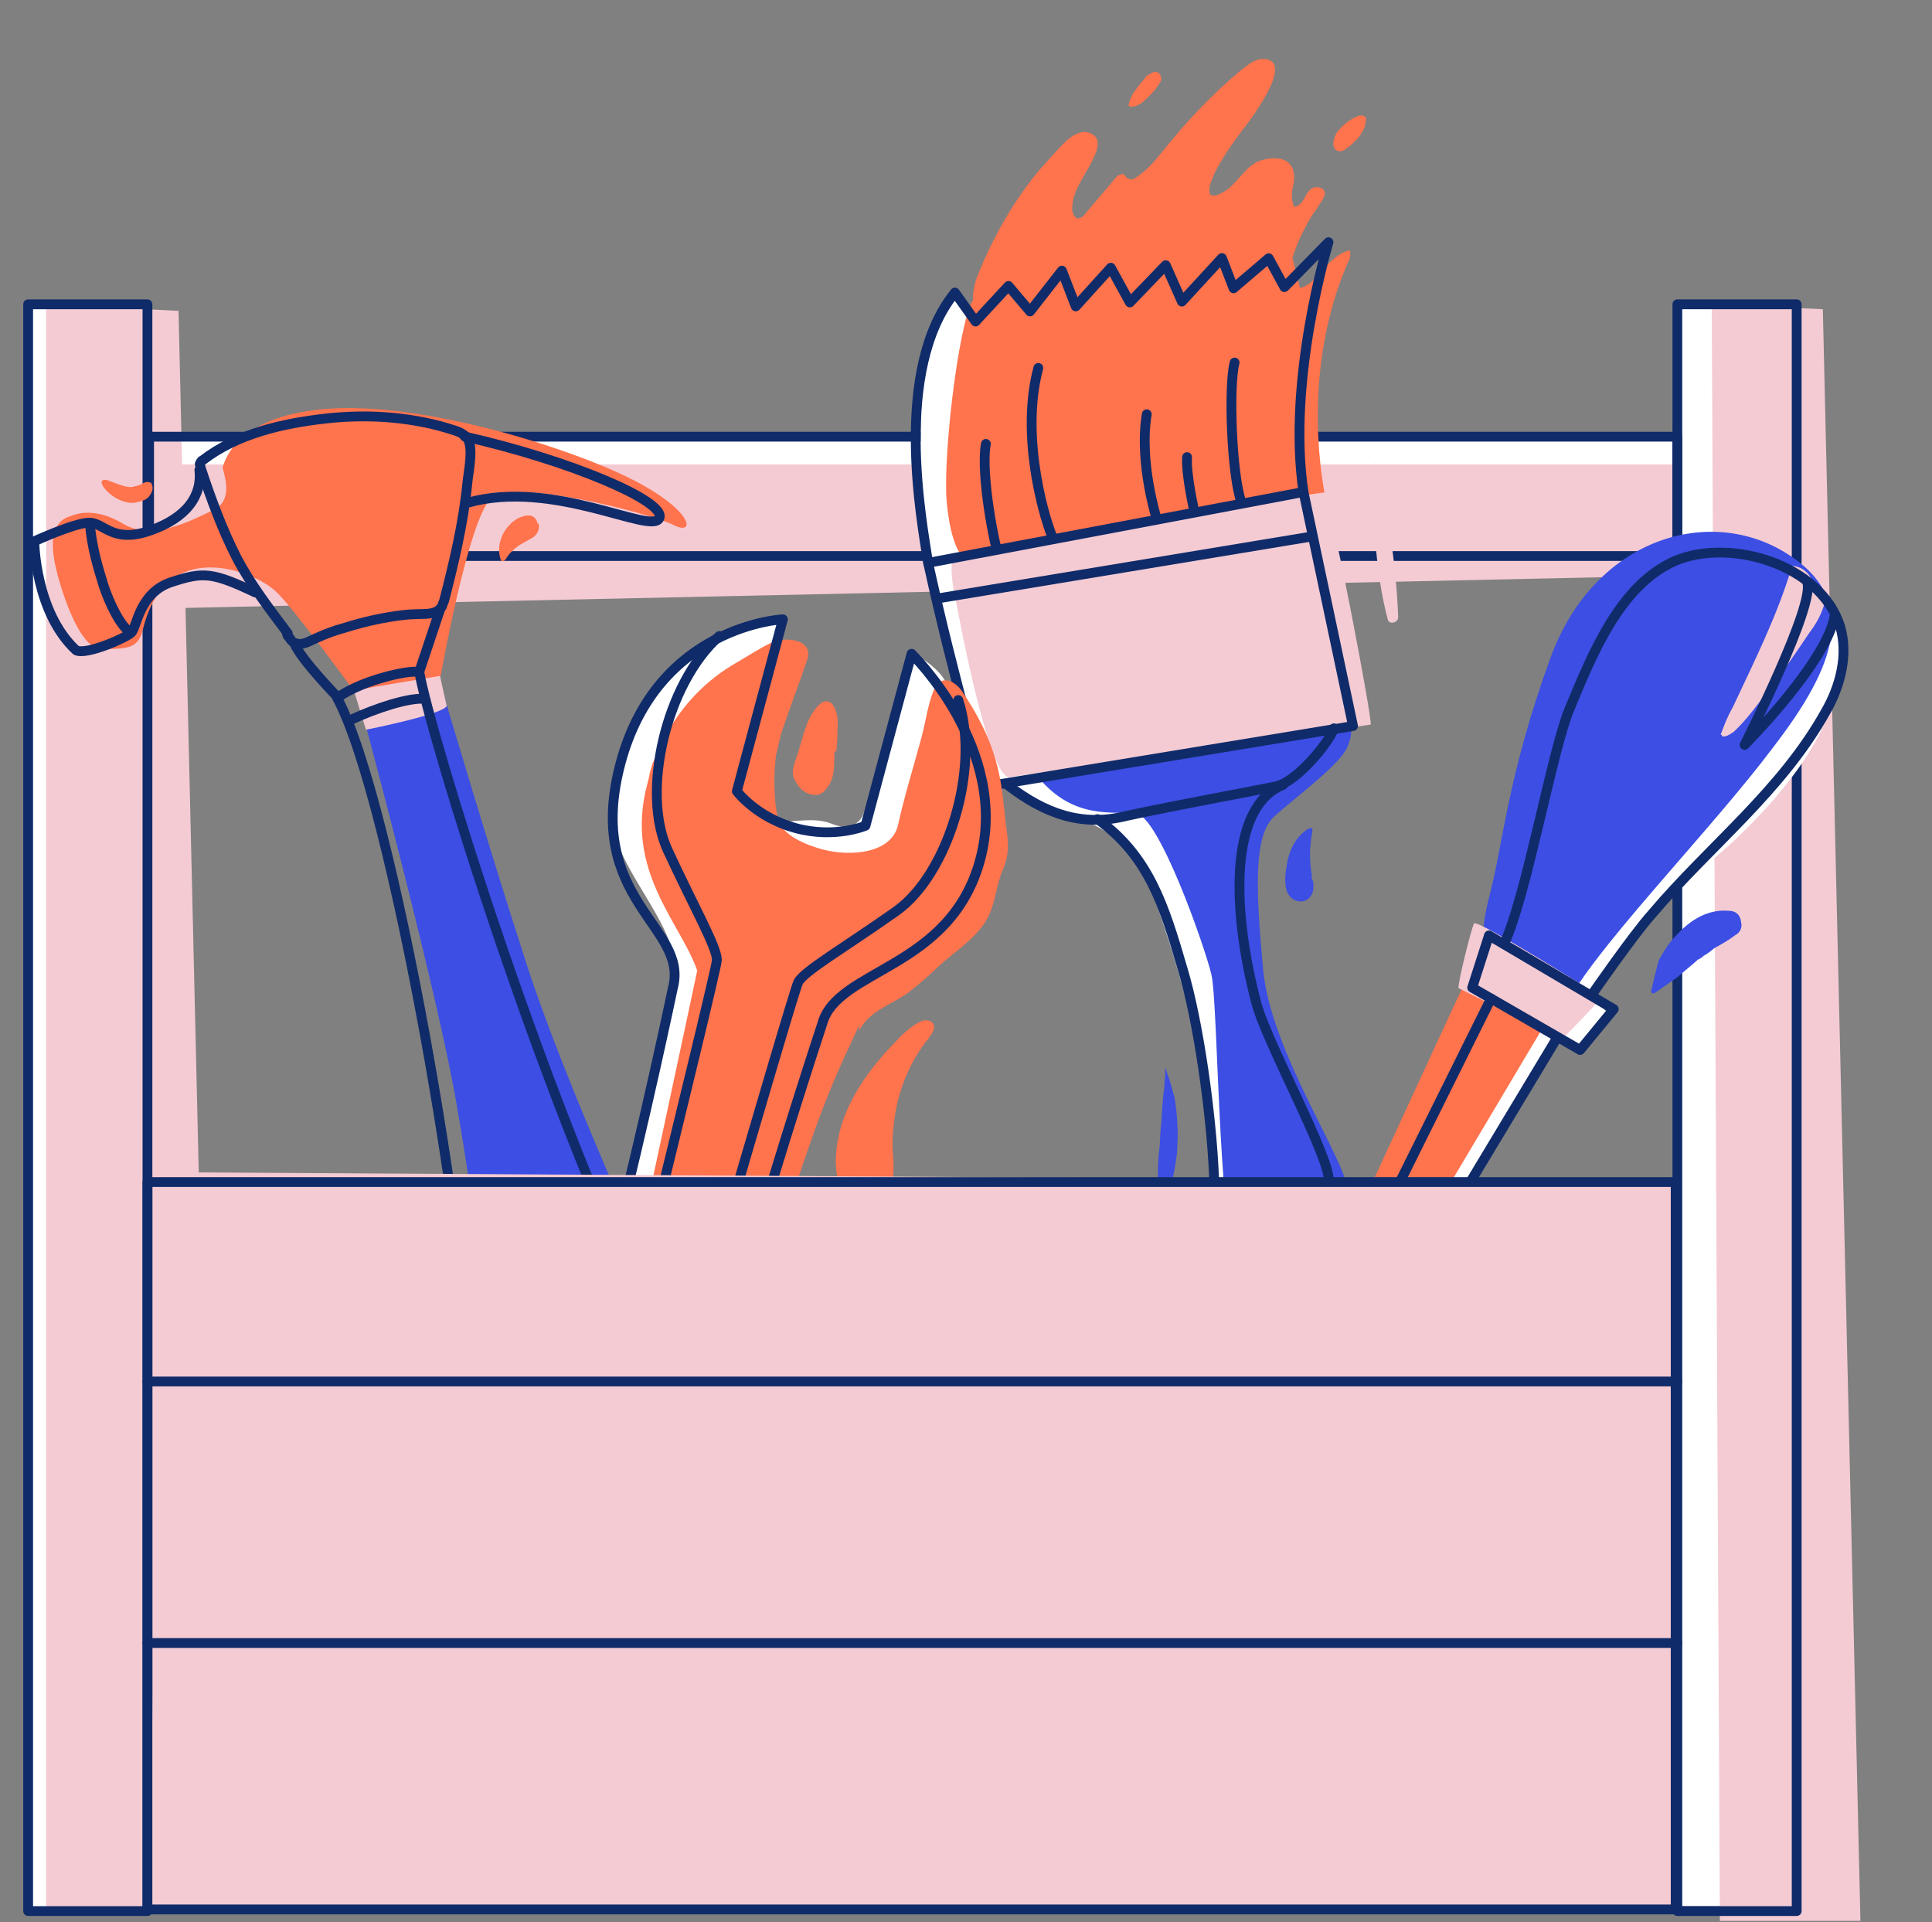 <svg width="197" height="196" viewBox="0 0 197 196" fill="none" xmlns="http://www.w3.org/2000/svg">
<rect x="0" y="0" width="197" height="196" fill="#808080" stroke="none"/>
<g clip-path="url(#clip0_2611_44563)">
<path d="M178.535 31.028H171.035V194.361H178.535V31.028Z" fill="white"/>
<path d="M178.536 44.194H10.536V52.027H178.536V44.194Z" fill="white"/>
<path d="M7.202 31.028H2.869V194.861H7.202V31.028Z" fill="white"/>
<path d="M22.036 194.861H4.703V31.028L18.203 31.695L22.036 194.861Z" fill="#F4CBD3"/>
<path d="M170.843 58.694L16.869 62.028V47.361H171.535L170.843 58.694Z" fill="#F4CBD3"/>
<path d="M189.702 195.861H175.369L174.536 31.028L185.869 31.528L189.702 195.861Z" fill="#F4CBD3"/>
<path d="M15.036 31.028H2.869V194.861H15.036V31.028Z" stroke="#102B69" stroke-linecap="round" stroke-linejoin="round"/>
<path d="M183.202 31.028H171.035V194.861H183.202V31.028Z" stroke="#102B69" stroke-linecap="round" stroke-linejoin="round"/>
<path d="M171.035 56.695V44.528H15.202V56.695H171.035Z" stroke="#102B69" stroke-linecap="round" stroke-linejoin="round"/>
<path d="M99.566 32.43L97.222 29.916C97.222 29.916 95.489 33.098 94.5 35.851C93.542 38.487 93.948 52.93 94.017 54.08C94.086 55.231 96.716 67.001 96.716 67.001L100.706 80.267L103.006 80.129C103.006 80.129 107.58 83.241 109.872 83.603C112.164 83.966 114.665 85.894 116.274 88.337C117.851 90.897 121.732 103.631 122.501 108.741C123.269 113.851 123.312 123.545 123.897 125.588C124.481 127.63 124.816 128.726 125.857 128.125C127.016 127.555 128.217 124.482 128.217 124.482C128.217 124.482 124.62 96.609 124.683 96.374C124.746 96.139 112.744 56.458 112.744 56.458L99.566 32.43Z" fill="white"/>
<path d="M105.879 79.264C109.489 83.626 113.511 82.692 115.835 82.938C118.158 83.183 122.798 96.372 123.514 99.33C124.262 102.171 124.213 129.571 126.717 129.613C129.22 129.655 130.758 125.792 132.38 123.963C134.002 122.134 137.473 124.196 137.375 121.277C137.277 118.359 129.568 107.24 128.796 98.859C128.023 90.479 127.818 85.143 129.972 83.205C132.126 81.267 136.66 77.955 137.398 76.141C138.135 74.327 137.549 74.17 137.549 74.17L105.879 79.264Z" fill="#3C4EE3"/>
<path d="M97.15 56.932C96.773 58.34 97.38 60.766 97.38 60.766C97.38 60.766 100.746 79.649 102.992 79.245C105.237 78.841 139.496 73.937 139.763 73.883C140.029 73.828 135.729 50.922 134.917 50.202C133.955 49.567 97.15 56.932 97.15 56.932Z" fill="#F4CBD3"/>
<path d="M106.008 17.306C103.422 20.386 101.298 24.092 99.791 27.838C99.485 28.51 99.296 29.214 99.225 29.95C99.112 33.189 100.815 35.28 102.623 34.633C103.038 34.492 103.727 33.797 105.506 31.381C106.047 30.771 106.545 32.666 107.006 33.292C107.896 34.662 110.016 34.727 111.473 33.986C113.015 33.393 114.299 32.354 115.841 31.761C116.671 31.481 117.907 31.56 118.219 32.273C118.445 32.836 118.288 33.423 118.546 33.869C118.803 34.315 119.272 34.441 119.624 34.535C120.915 34.881 122.3 34.875 123.599 34.72C124.898 34.565 125.267 33.658 126.222 32.908C126.731 32.416 127.764 32.315 128.076 33.028C128.131 33.294 128.036 33.646 128.091 33.912C128.145 34.178 128.317 34.475 128.583 34.421C128.732 34.335 128.732 34.335 128.881 34.249C130.534 32.303 130.991 29.659 131.502 27.281C131.879 25.873 132.374 24.497 133.103 23.183C133.409 22.511 133.832 21.87 134.224 21.346C134.499 20.791 135.156 20.213 135.079 19.563C134.939 19.148 134.352 18.991 133.937 19.132C133.522 19.272 133.279 19.71 133.036 20.148C132.793 20.585 132.582 20.906 132.018 21.132C131.589 20.389 131.691 19.536 131.911 18.715C132.274 16.423 130.694 15.748 128.652 16.332C127.024 16.776 126.255 18.708 124.767 19.567C122.089 21.113 123.799 17.547 124.434 16.585C125.375 14.951 126.519 13.497 127.695 11.926C128.329 10.965 131.95 5.899 128.648 6.02C127.881 6.066 127.224 6.644 126.597 7.105C123.519 9.676 120.879 12.489 118.411 15.6C117.659 16.53 116.938 17.343 116.014 17.976C115.568 18.233 115.654 18.382 115.067 18.225C114.715 18.131 114.723 17.63 114.309 17.77C114.043 17.825 113.714 18.114 113.502 18.434C112.57 19.568 111.488 20.787 110.556 21.92C110.376 22.123 110.227 22.209 109.961 22.264C109.578 22.287 109.351 21.723 109.328 21.34C109.276 19.188 111.133 17.422 111.816 15.342C111.91 14.99 112.004 14.638 111.864 14.223C111.638 13.659 110.848 13.322 110.167 13.517C109.486 13.712 109.008 14.087 108.499 14.579C107.81 15.274 106.909 16.291 106.008 17.306Z" fill="#FF734D"/>
<path d="M135.035 50.233C134.448 50.076 98.098 56.683 98.098 56.683C98.098 56.683 96.965 55.75 96.54 51.236C96.115 46.721 97.696 33.312 99.154 30.685C99.334 30.482 99.546 30.161 99.78 30.224C100.484 30.413 100.826 32.894 101.718 32.378C102.164 32.121 102.533 31.213 102.776 30.776C103.168 30.252 103.56 29.728 104.069 29.236C104.101 29.119 104.249 29.033 104.367 29.064C104.484 29.096 104.601 29.127 104.601 29.127C105.328 29.699 105.961 30.623 106.359 31.484C106.445 31.633 106.531 31.782 106.648 31.813L106.797 31.727C107.423 31.266 107.878 30.508 108.301 29.867C108.544 29.429 109.062 28.436 109.508 28.178C109.806 28.006 110.04 28.069 110.243 28.25C110.447 28.43 110.618 28.727 110.704 28.876C111.016 29.588 111.477 30.215 111.938 30.841L112.024 30.99C112.141 31.021 112.173 30.904 112.173 30.904C112.533 30.498 112.925 29.974 113.168 29.536C113.411 29.098 113.803 28.575 114.046 28.137C114.501 27.378 115.668 26.308 116.206 27.584C116.69 28.594 117.025 29.689 117.689 30.496C117.806 30.527 117.775 30.645 117.892 30.676C118.01 30.708 118.041 30.59 118.19 30.505C118.973 29.457 119.233 28.018 120.134 27.002C120.675 26.392 120.987 27.105 121.127 27.519C121.408 28.349 121.72 29.061 122.118 29.922C122.204 30.071 122.29 30.22 122.407 30.251C122.525 30.283 122.556 30.166 122.556 30.166C123.606 29.064 124.1 27.687 125.033 26.554C125.213 26.351 125.393 26.147 125.628 26.21C125.862 26.273 125.948 26.422 126.151 26.602C126.581 27.346 126.861 28.176 127.025 28.974C127.111 29.122 127.079 29.24 127.165 29.389C127.603 29.632 128.716 28.295 128.927 27.975C129.617 27.279 130.392 26.732 131.167 26.186C131.316 26.1 131.347 25.982 131.465 26.014C131.699 26.077 131.754 26.343 131.84 26.491C132.089 27.439 132.252 28.237 132.501 29.184L132.587 29.332C132.705 29.364 132.705 29.364 132.853 29.278C133.832 28.912 134.318 28.036 135.007 27.34C135.697 26.645 136.566 25.746 137.63 25.528C137.771 25.943 137.614 26.53 137.402 26.85C132.373 38.58 135.152 50.265 135.035 50.233Z" fill="#FF734D"/>
<path d="M139.296 12.269C139.328 12.151 139.273 11.885 139.038 11.822C138.921 11.791 138.687 11.728 138.538 11.814C137.708 12.095 136.901 12.759 136.329 13.486C136.086 13.924 135.749 14.713 136.124 15.191C136.788 15.998 137.932 14.544 138.41 14.169C138.802 13.645 139.193 13.121 139.233 12.503C139.233 12.503 139.265 12.386 139.296 12.269Z" fill="#FF734D"/>
<path d="M118.194 7.494C117.99 7.314 117.756 7.251 117.458 7.423C117.31 7.509 117.161 7.595 117.012 7.681C116.863 7.767 116.832 7.884 116.652 8.087C116.08 8.814 115.39 9.51 115.139 10.448C115.107 10.566 115.076 10.683 115.076 10.683C115.044 10.8 115.162 10.832 115.279 10.863C115.631 10.957 116.077 10.7 116.375 10.528C117.033 9.95 117.691 9.371 118.145 8.613C118.506 8.207 118.483 7.823 118.194 7.494Z" fill="#FF734D"/>
<path d="M133.759 89.249C133.518 87.802 133.512 86.417 133.803 84.86C133.866 84.626 133.811 84.359 133.663 84.445C133.545 84.414 133.514 84.531 133.397 84.5C131.878 85.476 131.32 87.087 131.115 88.793C131.012 89.645 130.964 90.764 131.542 91.422C132.12 92.08 133.239 92.128 133.725 91.252C133.968 90.814 133.976 90.314 133.868 89.782C133.782 89.633 133.696 89.484 133.759 89.249Z" fill="#3C4EE3"/>
<path d="M120.026 117.509C120.042 116.507 120.145 115.655 120.045 114.622C120.03 113.738 119.898 112.822 119.766 111.907C119.626 111.492 119.517 110.96 119.377 110.545C119.268 110.013 119.01 109.566 118.901 109.034C118.933 108.917 118.784 109.003 118.784 109.003C118.893 109.535 118.736 110.122 118.727 110.622C118.719 111.123 118.593 111.592 118.585 112.093C118.482 112.946 118.496 113.83 118.394 114.683C118.291 115.535 118.306 116.419 118.203 117.272C118.069 118.242 118.083 119.126 118.066 120.128C118.081 121.012 119.317 121.091 119.537 120.27C119.789 119.332 119.891 118.479 120.026 117.509Z" fill="#3C4EE3"/>
<path d="M142.569 62.94C142.365 57.604 141.542 52.228 140.272 47.11C140.161 48.463 140.05 49.817 140.056 51.202C140.062 52.586 140.1 53.854 140.224 55.27C140.502 57.985 140.812 60.583 141.505 63.158C141.614 63.69 142.53 63.558 142.569 62.94Z" fill="#F4CBD3"/>
<path d="M94.639 57.391C97.238 69.278 100.471 80.205 100.471 80.205L137.963 74.029L132.914 50.168L94.639 57.391Z" stroke="#102B69" stroke-miterlimit="10" stroke-linecap="round" stroke-linejoin="round"/>
<path d="M102.772 80.066C106.524 82.958 110.301 84.347 114.887 83.187C119.559 82.175 127.894 80.636 130.022 80.201C132.268 79.796 135.7 75.435 136.015 74.261" stroke="#102B69" stroke-miterlimit="10" stroke-linecap="round" stroke-linejoin="round"/>
<path d="M111.905 83.52C117.174 87.321 118.709 92.385 120.548 98.662C122.224 104.14 123.535 113.797 123.785 119.9C123.996 126.621 124.61 130.432 128.511 126.196C132.295 121.928 133.251 121.179 135.199 120.946C137.148 120.714 129.309 106.793 128.117 102.325C125.68 93.121 125.184 82.3 130.82 80.037" stroke="#102B69" stroke-miterlimit="10" stroke-linecap="round" stroke-linejoin="round"/>
<path d="M94.638 57.391C94.002 53.196 90.993 37.678 97.371 29.83L99.472 32.782L102.832 29.156L105.028 31.756L108.28 27.598L109.692 31.245L113.264 27.299L115.208 30.837L118.866 27.039L120.513 30.75L124.594 26.311L125.78 29.395L129.367 26.332L130.967 29.276L135.464 24.696C135.464 24.696 131.19 38.766 132.914 50.168" stroke="#102B69" stroke-miterlimit="10" stroke-linecap="round" stroke-linejoin="round"/>
<path d="M105.874 37.516C103.924 44.789 106.723 53.587 107.378 54.894" stroke="#102B69" stroke-miterlimit="10" stroke-linecap="round" stroke-linejoin="round"/>
<path d="M100.529 45.263C99.946 48.376 101.525 56.092 101.674 56.007" stroke="#102B69" stroke-miterlimit="10" stroke-linecap="round" stroke-linejoin="round"/>
<path d="M116.932 42.239C116.112 47.175 117.959 52.951 117.959 52.951" stroke="#102B69" stroke-miterlimit="10" stroke-linecap="round" stroke-linejoin="round"/>
<path d="M121.042 46.609C120.922 48.463 121.802 52.22 121.802 52.22" stroke="#102B69" stroke-miterlimit="10" stroke-linecap="round" stroke-linejoin="round"/>
<path d="M125.888 36.969C125.259 39.315 125.577 48.454 126.591 51.24" stroke="#102B69" stroke-miterlimit="10" stroke-linecap="round" stroke-linejoin="round"/>
<path d="M95.55 61.03L133.84 54.691" stroke="#102B69" stroke-miterlimit="10" stroke-linecap="round" stroke-linejoin="round"/>
<path d="M78.191 68.732C78.191 68.732 79.446 64.048 79.322 63.441C79.198 62.833 76.671 63.161 75.519 63.713C74.367 64.265 67.615 68.05 65.396 72.046C63.178 76.043 61.136 81.521 63.041 86.191C64.945 90.862 69.207 95.303 68.738 99.194C68.269 103.085 61.127 134.023 59.183 139.671C57.239 145.319 53.89 154.607 53.89 154.607C53.89 154.607 52.066 157.131 50.261 158.512C48.457 159.893 45.99 162.675 46.279 167.487C46.568 172.298 50.551 177.239 52.122 177.803C53.692 178.367 53.907 177.564 53.107 175.198C52.306 172.832 54.561 160.668 57.117 158.627C59.672 156.586 66.859 132.977 67.849 126.069C68.839 119.162 78.373 95.894 77.236 91.573C76.098 87.251 75.547 78.066 76.31 74.684C77.072 71.302 78.057 68.696 78.057 68.696" fill="white"/>
<path d="M91.343 72.113C91.343 72.113 92.599 67.428 93.01 66.965C93.421 66.501 95.445 68.047 96.167 69.102C96.889 70.156 100.844 76.81 100.767 81.38C100.69 85.95 99.719 91.715 95.734 94.808C91.75 97.9 85.839 99.616 84.299 103.22C82.76 106.825 73.476 137.189 72.335 143.052C71.195 148.915 69.451 158.633 69.451 158.633C69.451 158.633 69.769 161.731 70.641 163.829C71.513 165.928 72.259 169.571 69.603 173.593C66.947 177.615 64.787 178.184 61.483 178.734C60.439 178.884 59.224 179.133 58.225 178.578C57.556 178.399 56.995 177.818 56.433 177.237C55.408 176.245 54.454 174.985 54.411 173.539C55.723 173.46 56.902 173.346 58.214 173.267C58.651 173.241 59.223 173.25 59.696 173.09C60.303 172.966 60.982 172.574 61.491 172.28C62.17 171.888 62.849 171.496 63.296 170.899C64.663 169.544 65.237 167.402 64.864 165.581C64.491 163.759 64.42 164.027 64.501 163.188C64.582 162.349 64.7 161.376 64.343 160.564C63.285 157.554 68.732 133.479 71.328 127.002C73.924 120.524 72.036 124.896 72.323 123.825C73.291 120.211 74.027 116.392 74.862 112.742C75.696 109.092 76.442 104.702 77.519 100.686C78.594 96.671 78.379 97.474 78.81 95.868C79.24 94.262 79.276 94.128 79.223 93.253C79.171 92.378 79.467 90.736 79.219 89.522C78.882 87.567 76.92 86.324 76.583 84.368C76.246 82.413 76.602 83.226 77.307 83.271C78.012 83.317 78.378 83.558 79.047 83.738C79.716 83.917 80.324 83.793 81.065 83.704C82.377 83.626 83.555 83.511 84.724 83.968C85.893 84.424 86.598 84.47 87.312 83.944C88.027 83.418 88.037 82.847 88.35 82.213C88.663 81.58 88.878 80.777 89.191 80.144C89.586 78.671 89.945 77.333 90.339 75.861C90.698 74.522 91.02 73.317 91.111 71.907" fill="white"/>
<path d="M71.739 164.554C71.739 164.554 76.988 134.256 79.264 126.832C81.253 120.48 83.314 113.859 86.07 107.855C88.827 101.851 87.046 105.821 87.734 104.858C88.772 103.128 90.665 102.487 92.398 101.373C93.657 100.42 94.783 99.43 95.945 98.307C97.446 96.988 99.179 95.874 100.35 94.18C101.522 92.485 101.488 90.468 102.258 88.666C103.028 86.864 102.779 85.649 102.541 83.864C102.338 81.945 102.17 79.891 101.664 78.034C100.971 75.266 99.635 72.757 98.094 70.478C97.372 69.424 95.971 68.762 95.309 70.163C94.647 71.563 94.412 73.509 93.982 75.115C93.193 78.06 92.234 81.102 91.579 84.083C90.924 87.063 86.684 87.362 83.873 86.609C82.267 86.178 79.662 85.193 79.289 83.372C78.916 81.551 78.857 79.096 79.127 77.016C79.414 75.946 79.531 74.973 79.952 73.938C80.696 71.698 81.573 69.495 82.352 67.121C82.89 65.114 79.936 64.896 78.614 65.546C77.292 66.196 75.899 67.114 74.541 67.898C71.62 69.697 69.189 72.345 67.623 75.512C66.058 78.679 66.433 78.349 66.002 79.955C63.636 88.789 69.395 94.062 71.094 98.965C71.094 98.965 69.487 106.568 65.987 122.845C62.486 139.121 54.652 159.258 54.652 159.258C52.07 160.861 50.113 163.349 49.252 166.562C47.495 173.12 51.316 179.739 57.874 181.496C64.433 183.254 71.051 179.432 72.809 172.874C74.566 166.315 73.208 167.099 72.042 164.491L71.739 164.554ZM66.329 172.429C66.114 173.232 65.899 174.035 65.318 174.597C63.735 176.755 60.709 176.805 58.542 175.793C58.006 175.65 57.676 175.275 57.213 174.864C56.517 174.247 56.197 173.3 55.975 172.523C55.53 170.97 55.693 169.292 56.391 167.758C57.259 166.125 58.688 165.074 60.376 164.665C62.063 164.256 62.197 164.292 62.964 164.641C63.732 164.99 64.963 165.75 65.586 166.635C66.772 168.1 66.805 170.117 66.339 171.857C66.303 171.991 66.267 172.125 66.231 172.259L66.329 172.429Z" fill="#FF734D"/>
<path d="M93.626 104.285C92.777 104.775 92.027 105.435 91.41 106.13C88.059 109.536 85.233 113.656 85.219 118.53C85.271 119.405 85.323 120.279 85.68 121.092C86.169 121.941 87.035 122.459 87.838 122.675C88.909 122.962 90.061 122.41 90.615 121.41C91.206 120.278 91.163 118.832 91.048 117.653C90.934 116.475 91.06 114.931 91.285 113.556C91.735 110.808 92.889 108.105 94.606 105.982C94.847 105.617 95.464 104.921 95.17 104.412C94.876 103.903 94.135 103.991 93.796 104.187C93.796 104.187 93.796 104.187 93.626 104.285Z" fill="#FF734D"/>
<path d="M85.286 76.515C85.367 75.676 85.413 74.971 85.386 74.534C85.432 73.829 85.477 73.124 85.219 72.481C85.059 72.007 84.765 71.498 84.328 71.524C84.06 71.453 83.721 71.649 83.515 71.88C82.184 73.102 81.878 75.315 81.278 77.019C80.677 78.723 80.74 79.027 81.23 79.875C81.719 80.724 82.718 81.279 83.665 80.958C84.004 80.762 84.21 80.531 84.451 80.165C85.14 79.202 85.061 77.889 85.08 76.747L85.286 76.515Z" fill="#FF734D"/>
<path d="M69.322 162.328C67.449 153.793 83.843 104.389 83.843 104.389C85.349 98.767 96.944 98.862 99.956 87.619C102.969 76.376 92.948 66.661 92.948 66.661L88.249 84.195C88.249 84.195 85.168 85.521 81.153 84.445C77.138 83.369 75.132 80.68 75.132 80.68L79.831 63.146C79.831 63.146 67.048 63.738 63.282 77.792C59.517 91.846 70.296 94.447 68.61 100.738C68.61 100.738 57.568 153.727 51.932 157.095" stroke="#102B69" stroke-linecap="round" stroke-linejoin="round"/>
<path d="M55.057 179.163C61.562 180.906 68.248 177.046 69.991 170.541C71.734 164.036 67.874 157.349 61.369 155.606C54.864 153.863 48.177 157.724 46.434 164.229C44.691 170.734 48.552 177.42 55.057 179.163Z" stroke="#102B69" stroke-linecap="round" stroke-linejoin="round"/>
<path d="M56.963 173.649C60.364 174.561 63.859 172.543 64.77 169.142C65.681 165.742 63.663 162.247 60.263 161.336C56.862 160.424 53.367 162.442 52.456 165.843C51.545 169.243 53.563 172.738 56.963 173.649Z" stroke="#102B69" stroke-linecap="round" stroke-linejoin="round"/>
<path d="M73.349 64.852C67.889 69.702 65.35 80.785 68.075 86.679C70.799 92.573 73.15 96.646 73.095 97.923C73.04 99.199 59.191 155.166 59.191 155.166" stroke="#102B69" stroke-linecap="round" stroke-linejoin="round"/>
<path d="M97.709 71.379C100.012 78.309 96.67 89.177 91.363 92.919C86.057 96.662 81.984 99.013 81.393 100.146C80.803 101.279 64.812 156.672 64.812 156.672" stroke="#102B69" stroke-linecap="round" stroke-linejoin="round"/>
<path d="M37.382 74.288C37.382 74.288 44.698 101.591 46.55 112.562C47.522 118.035 48.285 123.466 48.981 129.013C49.677 134.561 50.734 139.616 50.193 144.605C49.773 148.573 59.732 154.011 65.56 156.206C71.388 158.401 72.965 144.731 69.665 137.213C66.457 129.669 57.731 110.753 53.748 98.474C49.766 86.195 45.394 71.351 45.394 71.351L37.265 74.221L37.382 74.288Z" fill="#3C4EE3"/>
<path d="M35.77 69.382L37.314 74.406C37.314 74.406 45.764 72.735 45.541 71.905C45.319 71.075 44.589 67.612 44.589 67.612" fill="#F4CBD3"/>
<path d="M7.252 52.605C4.946 53.223 5.294 55.997 5.647 57.682C5.999 59.367 7.945 66.26 10.399 66.195C12.854 66.131 14.059 66.203 14.537 64.296C15.014 62.388 16.05 59.244 19.229 58.194C22.408 57.145 26.396 58.746 28.089 60.269C29.782 61.793 36.042 70.397 36.042 70.397L44.935 68.904C44.935 68.904 47.77 52.92 50.074 50.819C52.378 48.719 66.407 52.374 68.697 53.54C70.986 54.706 70.755 52 64.145 48.73C57.535 45.459 42.773 40.913 33.197 41.699C23.62 42.486 22.87 47.432 22.71 47.574C22.55 47.715 24.086 50.863 21.811 51.967C19.537 53.07 15.566 55.222 12.5 53.374C9.435 51.526 7.345 52.581 7.345 52.581L7.252 52.605Z" fill="#FF734D"/>
<path d="M54.82 53.403C54.771 53.219 54.721 53.034 54.58 52.875C54.13 52.303 53.324 52.618 52.796 52.858C51.419 53.623 50.523 55.444 51.035 56.988C51.06 57.08 51.085 57.172 51.202 57.24C51.294 57.215 51.478 57.166 51.546 57.049C51.951 56.347 52.59 55.78 53.279 55.398C53.623 55.207 53.967 55.016 54.311 54.825C54.815 54.492 55.06 53.932 54.912 53.379L54.82 53.403Z" fill="#FF734D"/>
<path d="M15.232 49.182C14.906 49.071 14.562 49.263 14.31 49.429C13.757 49.577 13.505 49.744 12.877 49.615C12.25 49.487 11.573 49.174 10.92 48.953C10.711 48.91 10.502 48.867 10.367 49.101C10.299 49.218 10.441 49.378 10.491 49.563C11.156 50.571 12.559 51.381 13.716 51.269C14.177 51.145 14.755 51.089 15.142 50.689C15.369 50.43 15.639 49.962 15.541 49.593C15.442 49.224 15.442 49.224 15.232 49.182Z" fill="#FF734D"/>
<path d="M45.174 135.471C44.861 136.147 44.431 136.757 44.236 137.501C43.947 138.271 43.844 138.991 43.765 139.803C43.582 141.334 43.566 143.118 44.238 144.52C44.337 144.889 44.872 145.042 45.241 144.943C45.61 144.844 45.905 144.469 45.898 144.075C46.002 143.355 45.896 142.593 45.816 141.922C45.735 141.252 45.629 140.489 45.641 139.794C45.652 139.099 45.664 138.404 45.583 137.734C45.502 137.063 45.397 136.301 45.408 135.606C45.383 135.513 45.242 135.354 45.082 135.495L45.174 135.471Z" fill="#3C4EE3"/>
<path d="M29.276 64.696C29.325 64.881 29.442 64.948 29.584 65.108C29.633 65.293 29.892 65.52 30.101 65.563C30.778 65.876 31.534 65.376 32.155 65.111C33.12 64.655 34.11 64.291 35.125 64.019C37.129 63.383 39.091 62.956 41.102 62.714C43.113 62.472 44.208 62.87 44.958 61.977C45.117 61.836 45.136 61.534 45.271 61.3C46.293 57.368 47.266 53.252 47.661 49.192C47.758 48.079 48.407 45.334 47.49 44.493C47.231 44.266 46.88 44.063 46.554 43.953C42.314 42.518 37.676 42.179 33.26 42.671C28.844 43.162 24.183 44.213 20.661 46.936C20.477 46.986 20.434 47.195 20.367 47.312C20.416 47.496 20.465 47.681 20.49 47.773C21.515 50.86 22.632 53.922 24.093 56.792C25.53 59.571 27.495 62.109 29.343 64.579L29.276 64.696Z" stroke="#102B69" stroke-linecap="round" stroke-linejoin="round"/>
<path d="M20.33 47.915C20.628 50.504 19.069 52.8 15.269 54.115C11.469 55.43 10.599 53.29 9.117 53.292C7.634 53.294 3.497 55.193 3.497 55.193C3.497 55.193 3.549 62.396 7.761 66.309C8.789 66.825 12.858 65.042 13.405 64.5C13.952 63.958 14.194 60.433 17.465 59.359C20.736 58.285 21.64 58.339 26.053 60.419" stroke="#102B69" stroke-linecap="round" stroke-linejoin="round"/>
<path d="M9.166 53.476C9.334 55.211 9.662 56.803 10.373 59.085C10.743 60.468 11.903 63.321 13.054 64.298" stroke="#102B69" stroke-linecap="round" stroke-linejoin="round"/>
<path d="M47.397 44.517C58.023 46.91 68.054 51.142 67.226 52.847C66.397 54.552 56.456 48.812 47.718 51.253" stroke="#102B69" stroke-linecap="round" stroke-linejoin="round"/>
<path d="M30.008 65.588C30.638 67.198 34.456 71.118 34.456 71.118C34.456 71.118 35.759 70.077 38.686 69.194C41.612 68.311 42.751 68.5 42.751 68.5L44.89 62.094" stroke="#102B69" stroke-linecap="round" stroke-linejoin="round"/>
<path d="M42.751 68.5C43.705 74.275 55.5 113.13 67.554 137.086C71.365 144.666 69.672 154.214 64.698 155.943C59.526 156.933 48.274 150.359 47.908 142.35C48.119 128.75 39.98 81.402 34.364 71.143" stroke="#102B69" stroke-linecap="round" stroke-linejoin="round"/>
<path d="M35.585 73.485C38.48 72.116 41.684 71.159 43.191 71.249" stroke="#102B69" stroke-linecap="round" stroke-linejoin="round"/>
<path d="M67.918 153.202C67.687 144.959 62.438 138.655 62.438 138.655C62.438 138.655 68.243 142.24 69.566 147.916" stroke="#102B69" stroke-linecap="round" stroke-linejoin="round"/>
<path d="M123.458 159.885L125.506 161.068L133.075 152.981L133.253 150.012L133.151 148.417L158.726 106.189L161.325 107.007C161.325 107.007 163.724 103.443 163.926 103.389C164.128 103.335 162.43 101.842 162.43 101.842C162.43 101.842 168.355 92.466 172.585 89.276C176.742 86.216 183.701 79.483 186.11 73.536C188.519 67.59 188.052 65.443 187.108 63.532C186.163 61.622 179.226 75.705 173.425 81.912C167.623 88.118 161.654 94.91 157.26 101.929C152.738 108.875 130.822 148.608 130.748 148.736C130.62 148.663 123.458 159.885 123.458 159.885Z" fill="white"/>
<path d="M160.341 101.32C164.016 95.25 174.88 84.117 180.855 76.134C187.031 68.096 189.904 61.052 181.915 56.269C173.926 51.485 162.453 55.1 158.092 67.087C153.731 79.074 153.242 86.129 151.955 91.017C150.669 95.906 151.377 97.339 151.761 97.56C152.145 97.782 159.593 100.546 159.593 100.546" fill="#3C4EE3"/>
<path d="M120.892 159.599C121.276 159.82 123.727 160.894 123.727 160.894L131.371 152.68C131.371 152.68 130.432 149.578 131.594 147.86C132.757 146.142 157.283 104.844 157.283 104.844C157.283 104.844 150.087 98.983 149.348 100.262C148.609 101.542 129.375 144.019 128.05 145.131C126.725 146.244 124.002 148.596 123.559 149.364C123.115 150.132 120.892 159.599 120.892 159.599Z" fill="#FF734D"/>
<path d="M159.203 105.952C159.331 106.026 163.364 101.7 163.364 101.7C163.364 101.7 150.606 93.651 150.31 94.163C150.015 94.675 148.615 100.351 148.723 100.755C148.979 100.902 159.203 105.952 159.203 105.952Z" fill="#F4CBD3"/>
<path d="M168.371 101.007C168.297 101.135 168.479 101.411 168.755 101.229C169.582 100.683 170.208 100.191 171.035 99.644C171.734 99.024 172.36 98.532 173.059 97.912C173.133 97.784 173.261 97.858 173.335 97.73C173.261 97.858 173.261 97.858 173.335 97.73C173.537 97.676 173.684 97.42 173.886 97.366C174.162 97.184 174.438 97.002 174.788 96.692C175.541 96.273 176.294 95.855 176.92 95.363C177.397 95.127 177.693 94.615 177.531 94.009C177.496 93.478 177.132 92.926 176.473 92.886C174.237 92.62 172.381 93.766 170.963 95.337C170.189 96.085 169.672 96.981 169.155 97.876C168.82 99.048 168.632 99.964 168.371 101.007Z" fill="#3C4EE3"/>
<path d="M118.144 146.92C118.031 147.708 117.991 148.368 118.025 148.899C118.114 149.633 118.128 150.495 118.419 151.174C118.473 151.376 118.601 151.45 118.729 151.524C118.985 151.672 119.206 151.288 119.354 151.032C120.019 149.88 120.3 148.506 120.837 147.281C121.3 146.183 122.438 145.986 122.901 144.888C123.418 143.993 123 143.239 122.03 142.85C119.633 141.978 118.485 144.557 118.144 146.92Z" fill="#FF734D"/>
<path d="M176.774 74.631C178.247 73.263 179.409 71.545 180.699 69.901C182.064 68.129 183.226 66.411 184.463 64.565C185.182 63.615 185.699 62.719 186.034 61.548C186.108 61.42 186.108 61.42 186.054 61.218C186 61.016 186 61.016 185.872 60.942C185.38 60.317 185.015 59.765 184.725 59.086C184.435 58.406 183.741 57.835 182.953 57.721C182.953 57.721 182.825 57.647 182.751 57.775L182.677 57.903C181.189 62.846 178.859 67.473 176.657 72.174C176.139 73.07 175.824 73.912 175.509 74.753C175.435 74.881 175.435 74.881 175.563 74.955C175.617 75.157 175.819 75.103 176.021 75.049C176.223 74.995 176.498 74.813 176.774 74.631Z" fill="#F4CBD3"/>
<path d="M151.826 95.379L164.551 102.896L161.123 107.06L150.116 100.706L151.826 95.379Z" stroke="#102B69" stroke-miterlimit="10" stroke-linecap="round" stroke-linejoin="round"/>
<path d="M153.362 96.266C155.638 91.437 158.252 76.564 160.031 72.301C162.273 66.941 165.091 59.694 170.803 57.19C176.441 54.814 185.612 57.55 187.619 63.828C188.504 66.728 187.647 69.987 186.169 72.546C181.642 80.683 174.358 86.204 168.443 93.199C166.527 95.335 162.395 101.31 162.395 101.31" stroke="#102B69" stroke-miterlimit="10" stroke-linecap="round" stroke-linejoin="round"/>
<path d="M158.745 105.858L133.298 148.161L133.607 152.946L125.579 160.939L123.275 159.609L126.385 148.607L129.97 146.24L152.036 101.814" stroke="#102B69" stroke-miterlimit="10" stroke-linecap="round" stroke-linejoin="round"/>
<path d="M187.092 62.67C186.411 67.397 177.886 75.956 177.886 75.956C177.886 75.956 185.246 61.434 184.248 59.322" stroke="#102B69" stroke-miterlimit="10" stroke-linecap="round" stroke-linejoin="round"/>
<path d="M171.035 194.862H15.035L16.94 119.528L171.035 120.447V194.862Z" fill="#F4CBD3"/>
<path d="M170.862 120.529H15.035V194.696H170.862V120.529Z" stroke="#102B69" stroke-linecap="round" stroke-linejoin="round"/>
<path d="M15.035 140.862H171.035" stroke="#102B69" stroke-linecap="round" stroke-linejoin="round"/>
<path d="M15.035 167.529H171.035" stroke="#102B69" stroke-linecap="round" stroke-linejoin="round"/>
</g>
<defs>
<clipPath id="clip0_2611_44563">
<rect width="195.779" height="195.722" fill="white" transform="translate(0.497 0.139)"/>
</clipPath>
</defs>
</svg>
